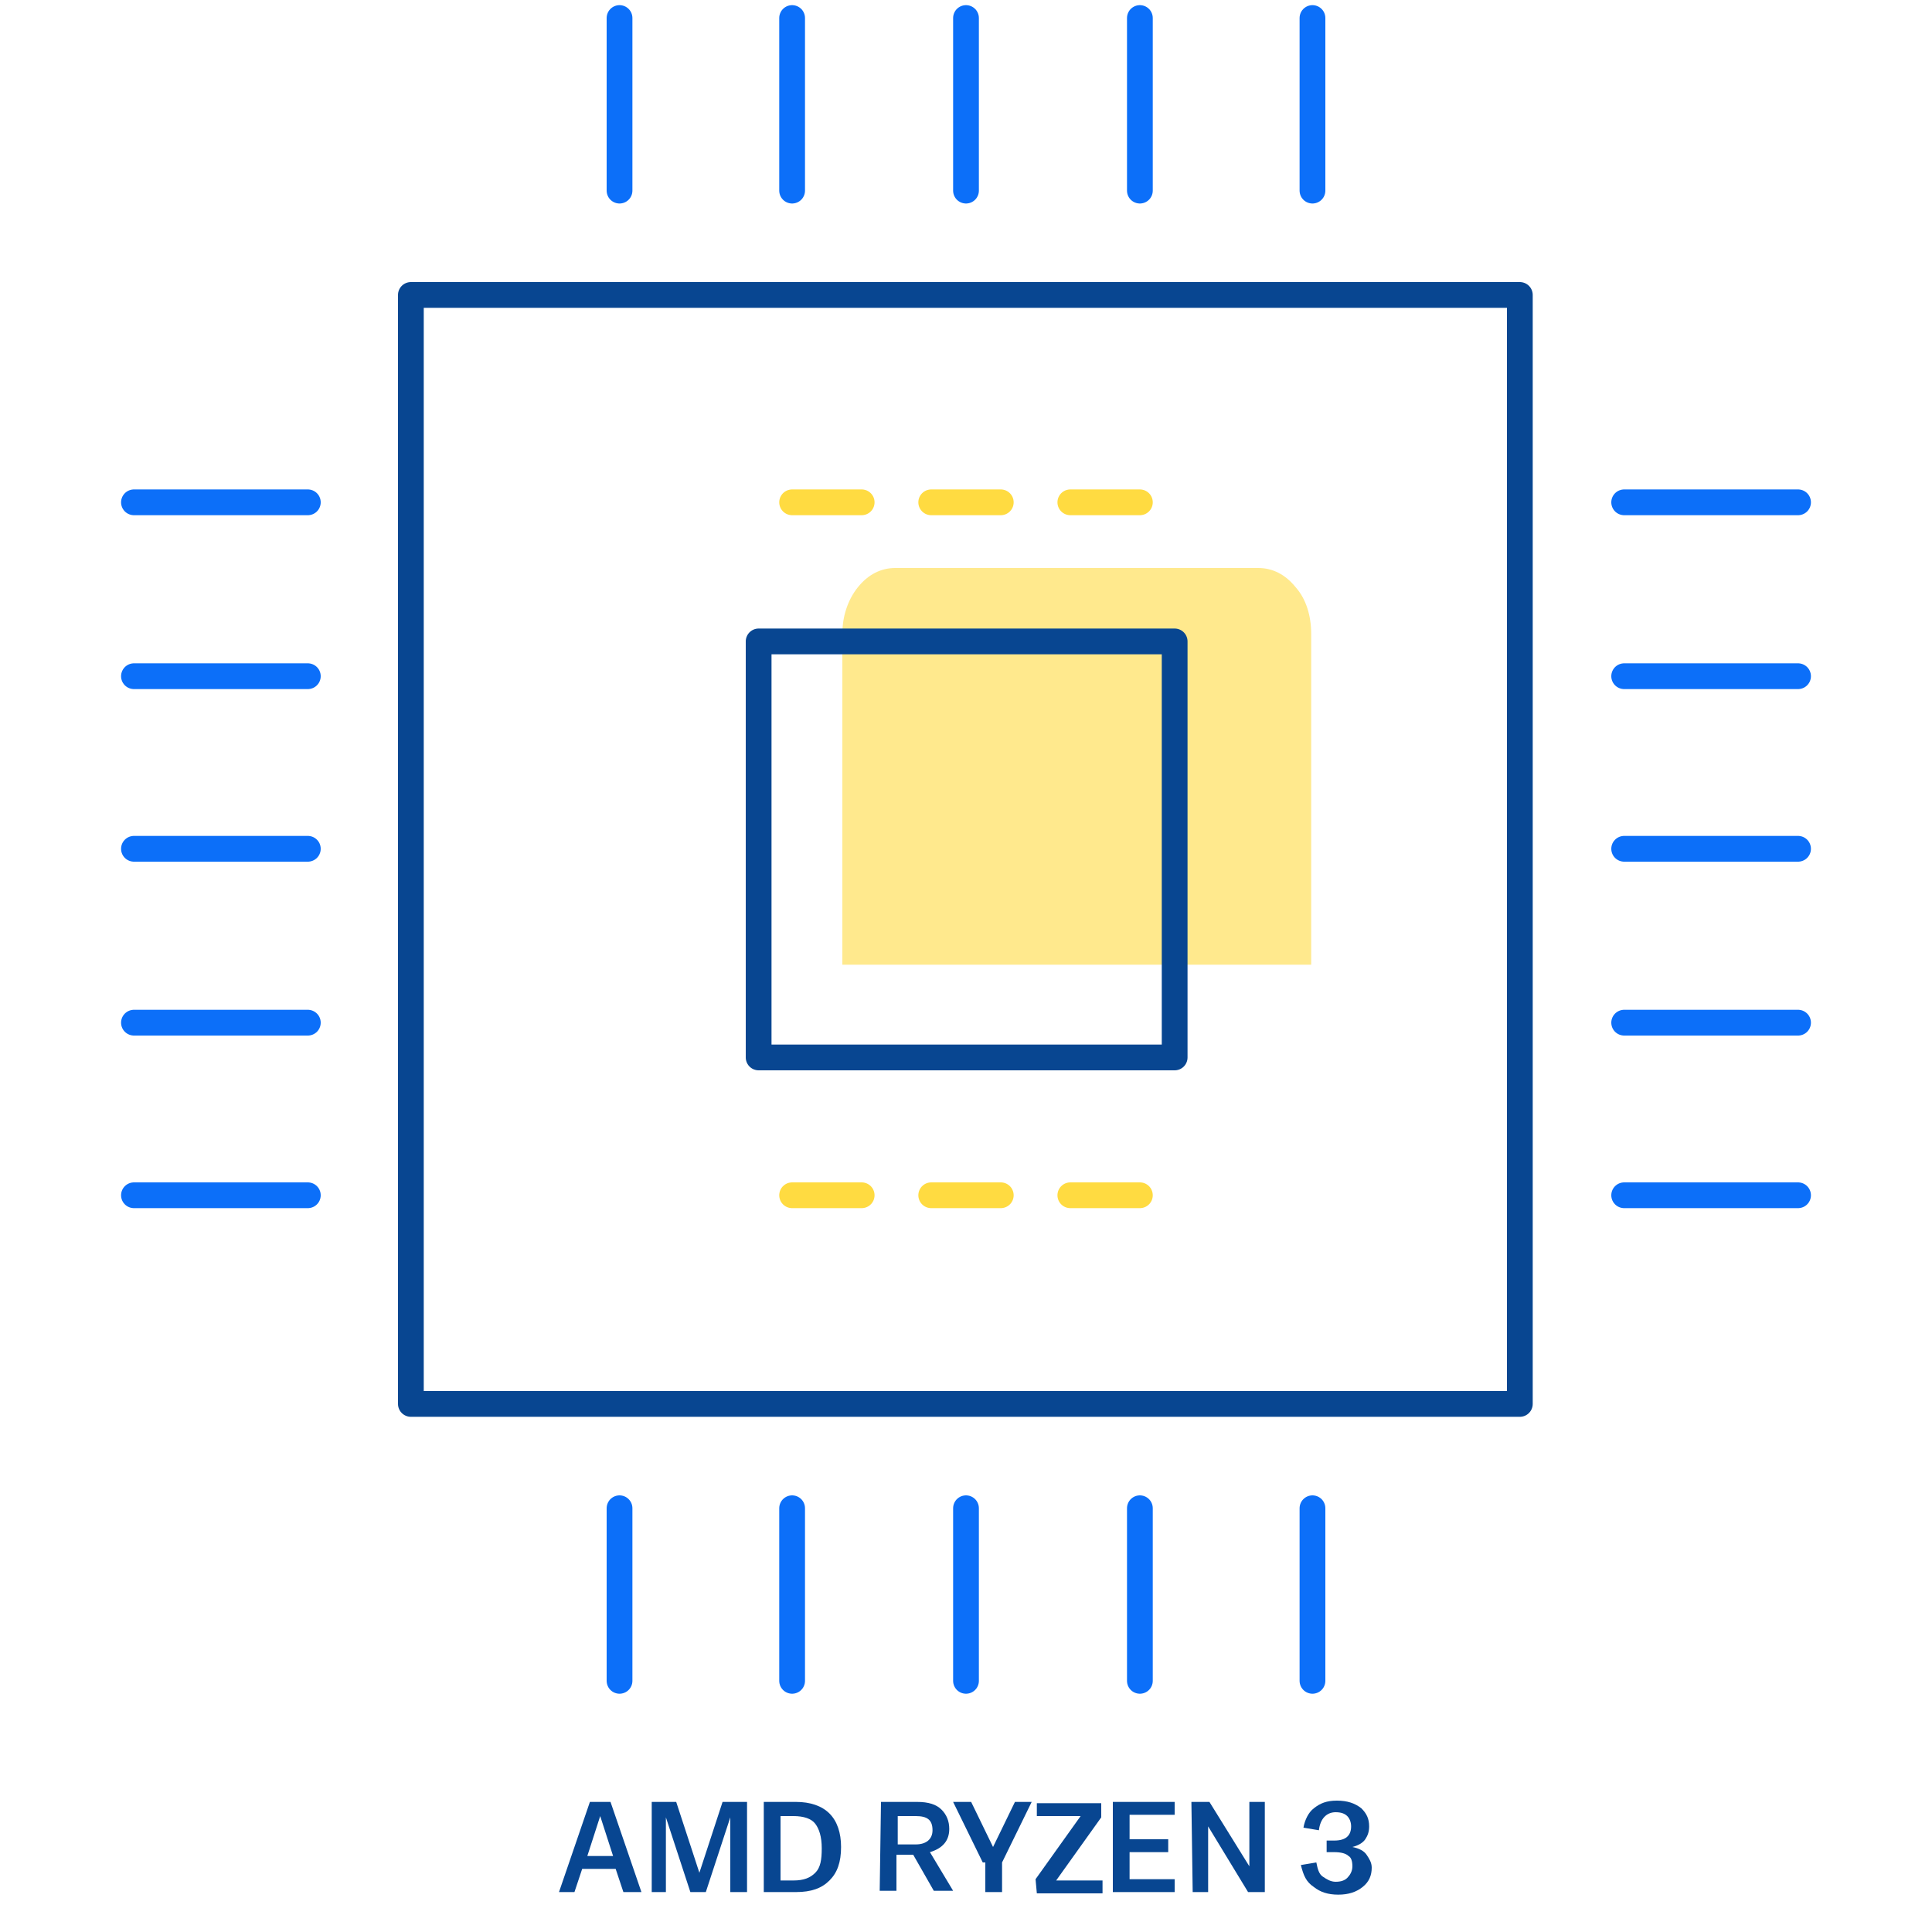 <?xml version="1.0" encoding="utf-8"?>
<!-- Generator: Adobe Illustrator 27.1.1, SVG Export Plug-In . SVG Version: 6.00 Build 0)  -->
<svg version="1.1" id="Warstwa_1" xmlns="http://www.w3.org/2000/svg" xmlns:xlink="http://www.w3.org/1999/xlink" x="0px" y="0px"
	 viewBox="0 0 150 150" style="enable-background:new 0 0 150 150;" xml:space="preserve">
<style type="text/css">
	.st0{fill:#084691;}
	.st1{opacity:0.6;fill:#FFDB41;enable-background:new    ;}
	.st2{fill:none;stroke:#0C6FF9;stroke-width:2;stroke-linecap:round;}
	.st3{fill:none;stroke:#084691;stroke-width:2;stroke-linecap:round;stroke-linejoin:round;}
	.st4{fill:none;stroke:#FFDB41;stroke-width:2;stroke-linecap:round;}
</style>
<g>
	<g>
		<path class="st0" d="M45.8,139.9h1.6l2.4,7h-1.4l-0.6-1.8h-2.6l-0.6,1.8h-1.2L45.8,139.9z M47.6,144.1l-1-3.1l-1,3.1H47.6z"/>
		<path class="st0" d="M50.6,139.9h1.9l1.8,5.5l1.8-5.5H58v7h-1.3v-5.8l-1.9,5.8h-1.2l-1.9-5.8v5.8h-1.1V139.9z"/>
		<path class="st0" d="M59.3,139.9h2.5c1.1,0,2,0.3,2.6,0.9c0.6,0.6,0.9,1.5,0.9,2.6l0,0c0,1.2-0.3,2-0.9,2.6s-1.4,0.9-2.6,0.9h-2.5
			C59.3,146.9,59.3,139.9,59.3,139.9z M60.6,146h1c0.8,0,1.3-0.2,1.7-0.6s0.5-1,0.5-1.9l0,0c0-0.9-0.2-1.5-0.5-1.9s-0.9-0.6-1.7-0.6
			h-1V146z"/>
		<path class="st0" d="M68.4,139.9h2.8c0.9,0,1.5,0.2,1.9,0.6c0.4,0.4,0.6,0.9,0.6,1.5c0,0.9-0.5,1.5-1.5,1.8l1.8,3h-1.5l-1.6-2.8
			h-1.3v2.8h-1.3L68.4,139.9L68.4,139.9z M69.7,143.2h1.4c0.8,0,1.3-0.4,1.3-1.1c0-0.8-0.4-1.1-1.3-1.1h-1.4V143.2z"/>
		<path class="st0" d="M76.3,144.6l-2.3-4.7h1.4l1.7,3.5l1.7-3.5h1.3l-2.3,4.7v2.3h-1.3v-2.3H76.3z"/>
		<path class="st0" d="M80.4,145.9l3.5-4.9h-3.4v-1h5v1.1L82,146h3.6v1h-5.1L80.4,145.9L80.4,145.9z"/>
		<path class="st0" d="M86.4,139.9h4.8v1h-3.5v1.9h3v1h-3v2.1h3.5v1h-4.8V139.9z"/>
		<path class="st0" d="M92.5,139.9h1.4l3.1,5v-5h1.2v7h-1.3l-3.1-5.1v5.1h-1.2L92.5,139.9L92.5,139.9z"/>
		<path class="st0" d="M101,144.8l1.2-0.2c0.1,0.5,0.2,0.9,0.5,1.1c0.3,0.2,0.6,0.4,1,0.4s0.7-0.1,0.9-0.3c0.2-0.2,0.4-0.5,0.4-0.9
			s-0.1-0.7-0.3-0.8c-0.2-0.2-0.6-0.3-1.1-0.3H103v-0.9h0.6c0.9,0,1.3-0.4,1.3-1.1c0-0.3-0.1-0.6-0.3-0.8s-0.5-0.3-0.9-0.3
			c-0.7,0-1.2,0.5-1.3,1.4l-1.2-0.2c0.1-0.6,0.4-1.2,0.8-1.5c0.5-0.4,1-0.6,1.8-0.6s1.4,0.2,1.9,0.6c0.4,0.4,0.6,0.8,0.6,1.4
			c0,0.4-0.1,0.7-0.3,1c-0.2,0.3-0.6,0.5-1,0.6c0.5,0.1,0.9,0.3,1.1,0.6s0.4,0.6,0.4,1c0,0.6-0.2,1.1-0.7,1.5s-1.1,0.6-1.9,0.6
			s-1.4-0.2-1.9-0.6C101.4,146.1,101.2,145.6,101,144.8z"/>
	</g>
</g>
<g>
	<path class="st1" d="M69.5,44.1c-1.1,0-2.1,0.5-2.9,1.5c-0.8,1-1.2,2.3-1.2,3.6v25.7h36.4V49.2c0-1.4-0.4-2.7-1.2-3.6
		c-0.8-1-1.8-1.5-2.9-1.5H69.5z"/>
	<g>
		<line class="st2" x1="23.9" y1="39" x2="10.4" y2="39"/>
		<line class="st2" x1="23.9" y1="52.5" x2="10.4" y2="52.5"/>
		<line class="st2" x1="23.9" y1="65.9" x2="10.4" y2="65.9"/>
		<line class="st2" x1="23.9" y1="79.4" x2="10.4" y2="79.4"/>
		<line class="st2" x1="23.9" y1="92.8" x2="10.4" y2="92.8"/>
		<line class="st2" x1="139.6" y1="39" x2="126.1" y2="39"/>
		<line class="st2" x1="139.6" y1="52.5" x2="126.1" y2="52.5"/>
		<line class="st2" x1="139.6" y1="65.9" x2="126.1" y2="65.9"/>
		<line class="st2" x1="139.6" y1="79.4" x2="126.1" y2="79.4"/>
		<line class="st2" x1="139.6" y1="92.8" x2="126.1" y2="92.8"/>
		<line class="st2" x1="101.9" y1="14.8" x2="101.9" y2="1.4"/>
		<line class="st2" x1="88.5" y1="14.8" x2="88.5" y2="1.4"/>
		<line class="st2" x1="75" y1="14.8" x2="75" y2="1.4"/>
		<line class="st2" x1="61.5" y1="14.8" x2="61.5" y2="1.4"/>
		<line class="st2" x1="48.1" y1="14.8" x2="48.1" y2="1.4"/>
		<line class="st2" x1="101.9" y1="130.5" x2="101.9" y2="117.1"/>
		<line class="st2" x1="88.5" y1="130.5" x2="88.5" y2="117.1"/>
		<line class="st2" x1="75" y1="130.5" x2="75" y2="117.1"/>
		<line class="st2" x1="61.5" y1="130.5" x2="61.5" y2="117.1"/>
		<line class="st2" x1="48.1" y1="130.5" x2="48.1" y2="117.1"/>
		<rect x="58.9" y="49.8" class="st3" width="32.3" height="32.3"/>
		<rect x="31.9" y="22.9" class="st3" width="86.1" height="86.1"/>
		<line class="st4" x1="61.5" y1="39" x2="66.9" y2="39"/>
		<line class="st4" x1="72.3" y1="39" x2="77.7" y2="39"/>
		<line class="st4" x1="83.1" y1="39" x2="88.5" y2="39"/>
		<line class="st4" x1="61.5" y1="92.8" x2="66.9" y2="92.8"/>
		<line class="st4" x1="72.3" y1="92.8" x2="77.7" y2="92.8"/>
		<line class="st4" x1="83.1" y1="92.8" x2="88.5" y2="92.8"/>
	</g>
</g>
</svg>
